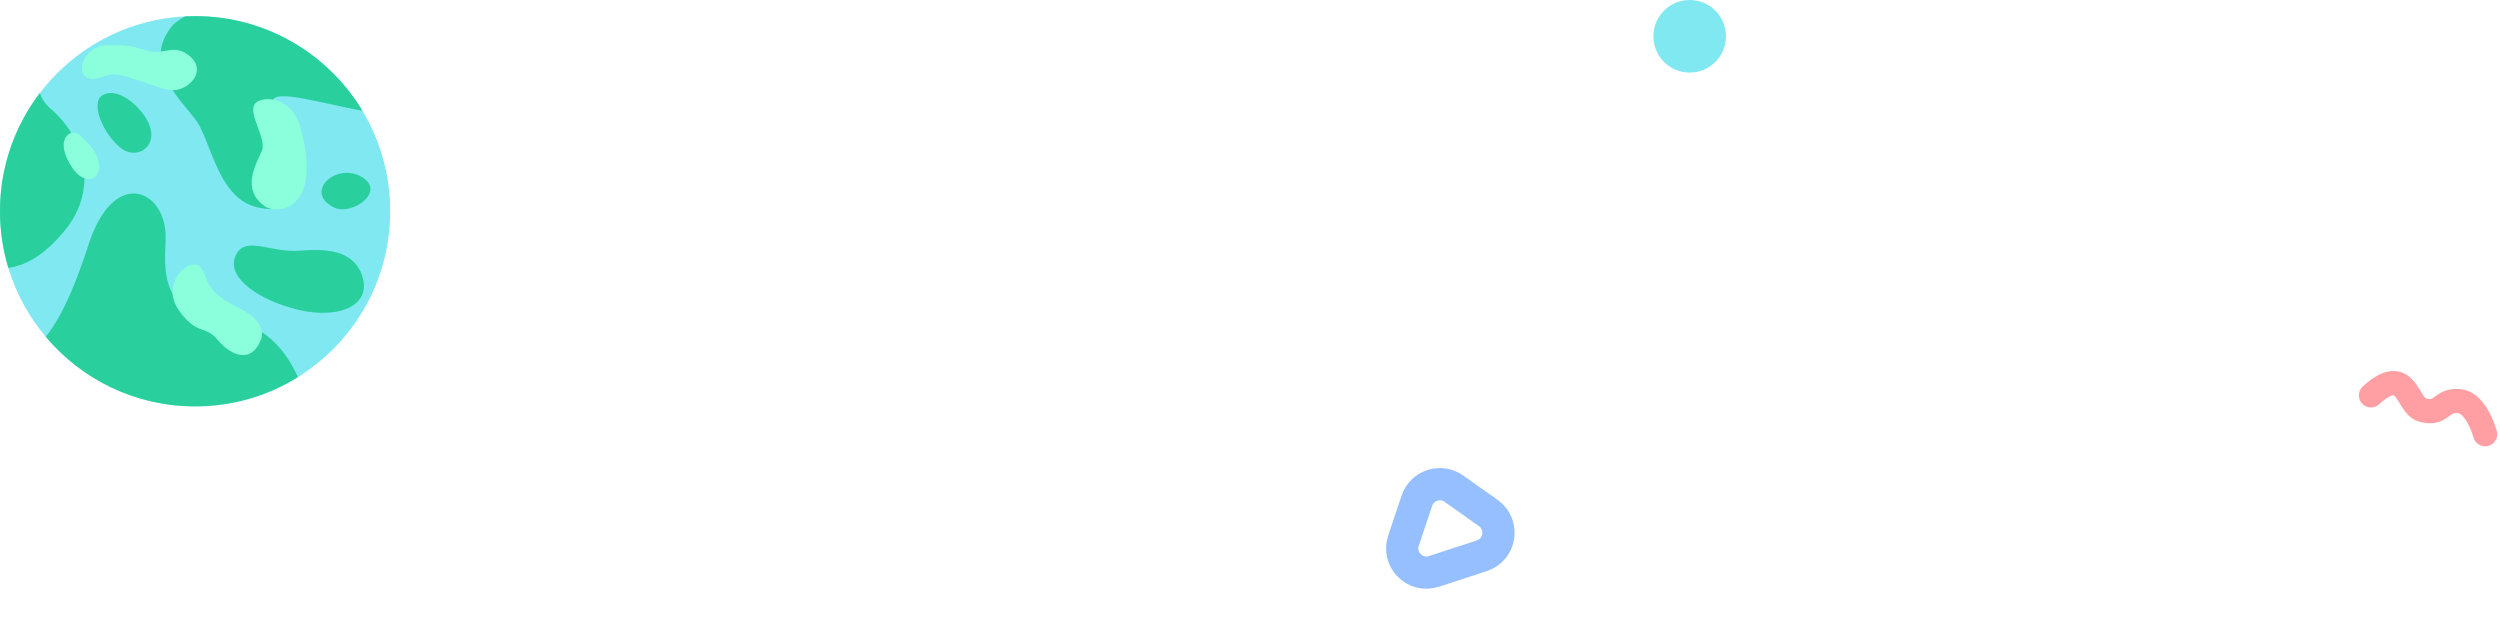 <svg width="310" height="78" viewBox="0 0 310 78" fill="none" xmlns="http://www.w3.org/2000/svg">
<ellipse cx="24.194" cy="26.195" rx="24.194" ry="24.195" fill="#7FE8F1"/>
<path d="M44.819 21.919C41.686 20.095 37.574 23.844 41.424 25.734C43.573 26.789 48.003 23.774 44.819 21.919Z" fill="#29D09E"/>
<path d="M12.761 11.769C14.441 10.859 16.611 12.749 17.311 13.589C20.741 17.509 17.311 20.099 15.071 18.419C12.831 16.739 11.081 12.679 12.761 11.769Z" fill="#29D09E"/>
<path d="M1.034 33.215C0.362 30.993 0 28.636 0 26.194C0 20.68 1.845 15.596 4.95 11.527C5.168 12.23 5.617 12.932 6.391 13.588C10.031 16.667 12.631 23.103 7.931 28.707C5.751 31.306 3.549 32.87 1.034 33.215Z" fill="#29D09E"/>
<path d="M9.137 16.454C10.082 16.489 11.622 18.589 11.867 19.009C13.337 22.124 10.677 23.524 8.857 20.654C7.037 17.784 8.192 16.419 9.137 16.454Z" fill="#8BFFDC"/>
<path d="M37.083 31.087C40.653 30.807 43.452 31.087 44.712 33.677C46.532 37.807 42.123 39.627 37.083 38.437C32.043 37.247 28.086 34.403 29.173 31.787C30.293 29.092 33.513 31.367 37.083 31.087Z" fill="#29D09E"/>
<path d="M5.68 41.768C7.941 38.888 9.54 34.727 11.011 30.246C14.091 20.866 20.251 23.393 20.531 28.986C20.551 29.391 20.53 29.889 20.507 30.447C20.37 33.75 20.145 39.147 27.81 39.626C32.581 39.924 35.425 43.38 36.944 46.76C33.242 49.06 28.874 50.388 24.195 50.388C16.765 50.388 10.118 47.039 5.68 41.768Z" fill="#29D09E"/>
<path d="M29.962 38.364C31.754 39.26 32.78 40.639 32.412 41.969C31.187 45.294 28.562 44.034 26.988 42.144C25.413 40.254 24.538 41.654 22.298 38.644C20.058 35.634 22.508 33.044 23.767 32.834C25.027 32.624 25.133 33.569 25.762 34.969C26.392 36.369 27.722 37.244 29.962 38.364Z" fill="#8BFFDC"/>
<path d="M22.941 2.032C22.441 2.313 21.961 2.639 21.511 3.019C17.945 7.16 21.09 10.97 23.257 13.596C23.727 14.165 24.151 14.679 24.451 15.128C24.945 15.869 25.378 16.973 25.857 18.194C27.009 21.128 28.427 24.74 31.59 25.628C39.071 27.728 37.47 17.508 34.53 13.868C32.227 11.017 36.11 11.86 41.199 12.965C42.402 13.226 43.673 13.502 44.946 13.747C40.715 6.709 33.005 2 24.195 2C23.774 2 23.357 2.011 22.941 2.032Z" fill="#29D09E"/>
<path d="M32.445 12.394C34.629 11.89 36.597 13.442 37.205 15.614C40.145 26.114 34.405 26.639 32.865 25.589C29.944 23.597 31.605 20.584 32.445 18.764C33.285 16.944 29.715 13.024 32.445 12.394Z" fill="#8BFFDC"/>
<path d="M17.045 9.924C14.88 9.212 14.193 9.023 12.838 9.493C8.716 11.097 9.625 5.546 13.559 5.573C15.976 5.59 16.35 5.704 18.296 6.297C20.242 6.89 21.48 5.397 23.345 6.81C25.725 8.612 23.689 10.917 21.752 11.167C20.668 11.307 19.752 10.815 17.045 9.924Z" fill="#8BFFDC"/>
<path d="M180.273 60.59C178.632 59.429 176.335 60.179 175.696 62.085L174.032 67.048C173.248 69.386 175.463 71.619 177.808 70.853L183.744 68.915C186.088 68.149 186.559 65.039 184.546 63.614L180.273 60.59Z" stroke="#95BFFF" stroke-width="4" stroke-linecap="round"/>
<path d="M308.157 53.84C307.888 52.914 306.823 49.864 304.907 49.732C302.512 49.567 302.884 51.558 300.336 50.825C298.402 50.27 298.498 44.96 293.999 49.022" stroke="#FF9FA4" stroke-width="3" stroke-linecap="round"/>
<circle r="4.5" transform="matrix(-1 0 0 1 209.52 4.5)" fill="#7FE8F1"/>
</svg>

